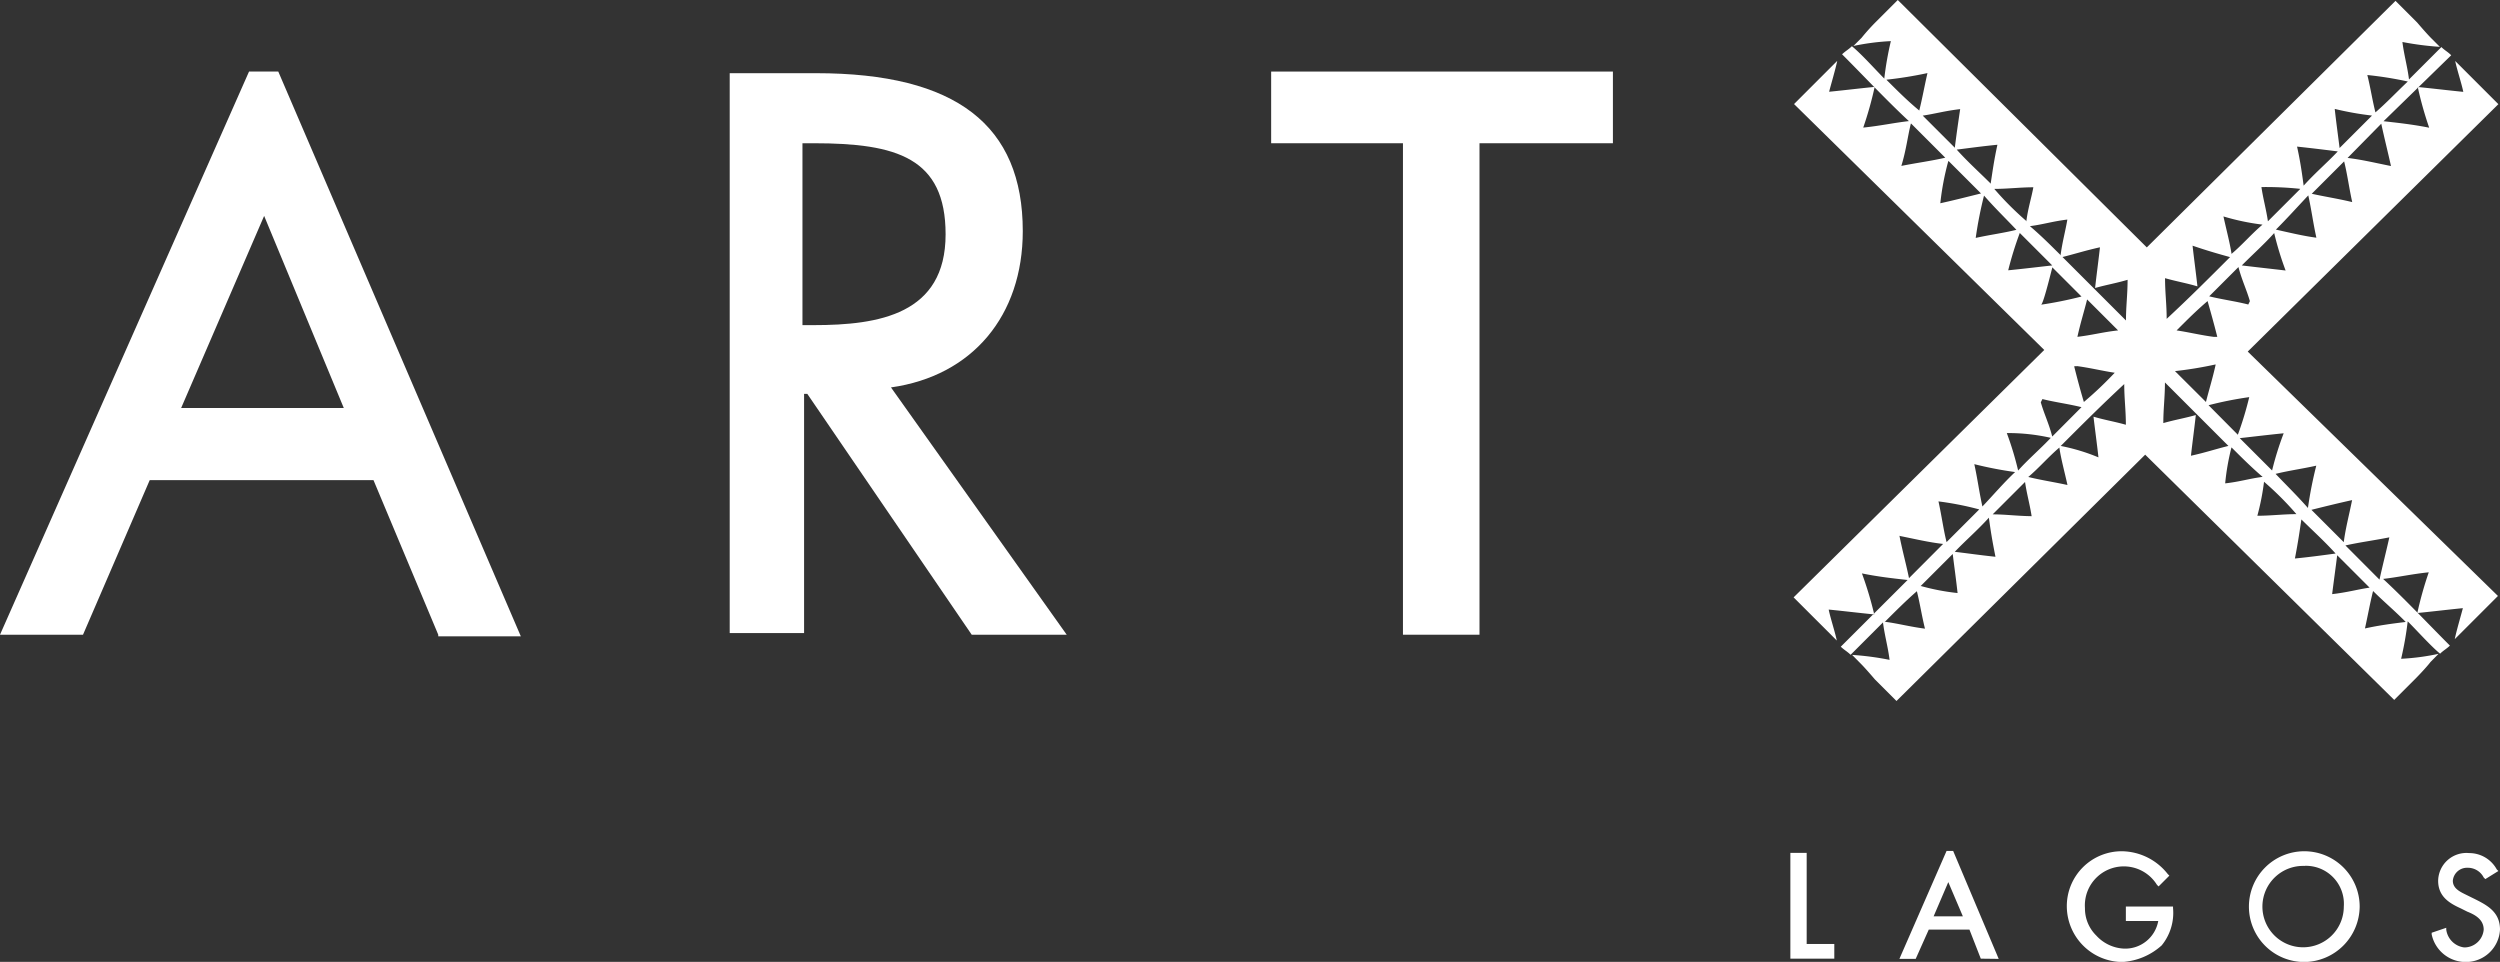 <svg id="Layer_1" data-name="Layer 1" xmlns="http://www.w3.org/2000/svg" viewBox="0 0 231.6 89.11"><rect x="0" y="0" width="231.6" height="89.11" fill="#333333" stroke="none"/><title>art x lagos - white smaller margins</title><path d="M187.9,100.69,186.85,98h-3.77l-1.21,2.71h-1.51l4.37-10h.61l4.22,10Zm-1.66-3.92-1.35-3.17-1.36,3.17Z" transform="translate(-4.4 -11.88)" style="fill:#fff"/><polygon points="165.86 88.81 165.86 79.01 167.37 79.01 167.37 87.45 169.93 87.45 169.93 88.81 165.86 88.81" style="fill:#fff"/><path d="M201,101a5.18,5.18,0,0,1-5.13-5.13A5.08,5.08,0,0,1,201,90.74a5.49,5.49,0,0,1,4.22,2.11l.15.15-1,1-.15-.15A3.61,3.61,0,0,0,197.55,96a3.52,3.52,0,0,0,1.06,2.56,3.7,3.7,0,0,0,2.56,1.2,3.11,3.11,0,0,0,3.17-2.56h-3V95.86h4.37V96a4.77,4.77,0,0,1-1.05,3.46A6,6,0,0,1,201,101Z" transform="translate(-4.4 -11.88)" style="fill:#fff"/><path d="M217.91,101A5.13,5.13,0,1,1,223,95.86,5.18,5.18,0,0,1,217.91,101Zm0-8.9a3.77,3.77,0,1,0,3.62,3.77A3.52,3.52,0,0,0,217.91,92.09Z" transform="translate(-4.4 -11.88)" style="fill:#fff"/><path d="M232.83,101a3.22,3.22,0,0,1-3.16-2.56v-.15l1.35-.46V98a1.92,1.92,0,0,0,1.66,1.65A1.8,1.8,0,0,0,234.49,98c0-.91-.75-1.36-1.51-1.66l-.6-.3c-1-.46-2.11-1.06-2.11-2.57a2.62,2.62,0,0,1,2.87-2.56,2.91,2.91,0,0,1,2.56,1.51l.15.15-1.21.75-.15-.15a1.65,1.65,0,0,0-1.51-.9,1.32,1.32,0,0,0-1.35,1.2c0,.76.75,1.06,1.35,1.36l.61.3c1.2.6,2.41,1.21,2.41,2.87A3.16,3.16,0,0,1,232.83,101Z" transform="translate(-4.4 -11.88)" style="fill:#fff"/><path d="M45,70.68l-6-14.32H18.27L12.09,70.68H4.4L27.47,18.51h2.71L52.65,70.83H45Zm-8.75-21-7.38-17.8-7.69,17.8Z" transform="translate(-4.4 -11.88)" style="fill:#fff"/><path d="M94.42,70.68,79.19,48.37h-.3V70.53H72V18.66h8c13,0,19.15,4.83,19.15,14.63,0,7.84-4.67,13.42-12.21,14.48l16.28,22.91ZM78.74,42h1.05C85.82,42,92,41,92,33.59c0-7.09-4.52-8.44-12.21-8.44H78.74Z" transform="translate(-4.4 -11.88)" style="fill:#fff"/><polygon points="129.97 58.8 129.97 13.27 117.76 13.27 117.76 6.63 149.42 6.63 149.42 13.27 137.06 13.27 137.06 58.8 129.97 58.8" style="fill:#fff"/><path d="M235.85,21.53l-2-2-2-2c.15.75.6,2.11.75,2.86-1.5-.15-2.71-.3-4.22-.45a33.22,33.22,0,0,0,1.06,3.77h0c-1.51-.3-2.87-.45-4.23-.6L231.48,17c-.3-.31-.61-.46-.91-.76l-3,3c-.15-1.21-.46-2.26-.61-3.47a27.7,27.7,0,0,0,3.47.45l-.75-.75c-.46-.45-1.36-1.51-1.36-1.51l-2-2L203.28,34.8,180.21,11.88l-2,2a19.1,19.1,0,0,0-1.36,1.51l-.75.75a21.59,21.59,0,0,1,3.47-.45,29.66,29.66,0,0,0-.61,3.47c-.9-.91-2.11-2.27-3-3-.3.3-.6.45-.91.75,2,2,4.23,4.38,6.19,6.19-1.36.15-2.72.45-4.23.6h0a33.22,33.22,0,0,0,1.06-3.77c-1.51.15-2.71.3-4.22.45.15-.6.6-2.11.75-2.86l-2,2-2,2L193.78,44.3,170.56,67.22l2,2s1.36,1.35,2,2c-.15-.76-.6-2.11-.75-2.87,1.51.15,2.71.3,4.22.45A33.81,33.81,0,0,0,176.89,65h0c1.51.31,2.87.46,4.23.61l-6.19,6.18c.31.3.61.45.91.75l3-3c.15,1.2.46,2.26.61,3.47a26,26,0,0,0-3.47-.46l.75.76c.46.45,1.36,1.51,1.36,1.51l2,2L203.13,54,226.2,76.72l2-2s.9-.91,1.36-1.51l.75-.76a21.51,21.51,0,0,1-3.47.46,30.41,30.41,0,0,0,.61-3.47c.9.9,2.11,2.26,3,3,.3-.3.6-.45.91-.75-2-2-4.23-4.37-6.19-6.18,1.36-.15,2.72-.46,4.23-.61h0a33.81,33.81,0,0,0-1.06,3.77c1.51-.15,2.71-.3,4.22-.45-.15.6-.6,2.11-.75,2.87l2-2,2-2L212.63,44.45Zm-39,21.56h0c.3-1.36.6-2.26.9-3.47l2.87,2.87C199.21,42.64,198.15,42.94,196.8,43.09Zm0,2.71c1.2.16,2.41.46,3.46.61-1,1.05-1.8,1.81-2.86,2.71-.3-1-.6-2.11-.9-3.31Zm12.81-.15h0c-.3,1.36-.6,2.27-.9,3.47l-2.87-2.86A35.85,35.85,0,0,0,209.61,45.65Zm-.15-2.56c-1.2-.15-2.41-.45-3.47-.6,1.06-1.06,1.81-1.81,2.87-2.72.3,1.06.6,2.11.9,3.32Zm3.17-3c-1.21-.31-2.41-.46-3.62-.76l2.71-2.71c.31,1.2.76,2.11,1.06,3.16Zm-.6-3.62c1.05-1.06,2.11-2,3-3a28.7,28.7,0,0,0,1.06,3.47C214.59,36.76,213.23,36.61,212,36.46Zm3.16-3.32c1.06-1.06,2-2.11,3-3.17.3,1.36.45,2.57.75,3.92C217.76,33.74,216.55,33.44,215.19,33.14Zm3.32-3.32,3-3c.3,1.2.45,2.41.75,3.77C220.92,30.27,219.87,30.12,218.51,29.82Zm7.39-2.56c-1.51-.3-2.72-.6-4.07-.76L225,23.34C225.29,24.7,225.6,25.9,225.9,27.26Zm1.51-7.84c-1.06,1-2,2-3,2.86-.3-1.2-.45-2.26-.75-3.46A33.17,33.17,0,0,1,227.41,19.42Zm-3.32,3.16-3,3c-.15-1.21-.3-2.26-.45-3.62A28,28,0,0,0,224.09,22.58Zm-3.17,3.32c-1,1.06-2.11,2-3.16,3.17-.16-1.21-.31-2.26-.61-3.62C218.51,25.6,219.72,25.75,220.92,25.9Zm-3.47,3.47-3,3c-.15-1.06-.45-2.12-.6-3.17A30.29,30.29,0,0,1,217.45,29.37ZM214,32.69c-1.06.9-1.81,1.81-2.87,2.71-.15-1-.45-2.11-.75-3.47A21.44,21.44,0,0,0,214,32.69Zm-3,3c-2,2-3.77,3.77-5.88,5.73,0-1.35-.15-2.41-.15-3.77,1.05.3,2,.46,3,.76-.15-1.36-.3-2.42-.45-3.77C208.86,35.1,209.91,35.4,211,35.7Zm-9.5,2.11c0,1.36-.15,2.42-.15,3.77l-5.88-5.88c1.21-.3,2.11-.6,3.47-.9-.15,1.35-.3,2.41-.45,3.77C199.51,38.27,200.42,38.12,201.47,37.81Zm-6.18-2.26c-.91-.9-1.81-1.81-2.87-2.71,1.21-.15,2.12-.45,3.47-.61C195.74,33.29,195.44,34.35,195.29,35.55Zm-3.17-3.16a28.62,28.62,0,0,1-3-3c1.2,0,2.41-.15,3.62-.15C192.58,30.27,192.27,31.18,192.12,32.39Zm-3.31-3.47c-1.06-1.06-2.12-2-3.17-3.17,1.21-.15,2.26-.3,3.77-.45C189.11,26.81,189,27.71,188.81,28.92Zm-3.32-3.32-3-3c1.06-.15,2.11-.45,3.47-.6C185.79,23.34,185.64,24.39,185.49,25.6Zm-6.33-6.33a36.7,36.7,0,0,0,3.77-.61c-.31,1.36-.46,2.27-.76,3.47C181.12,21.23,180.21,20.32,179.16,19.27Zm2.26,4.07,3.16,3.16c-1.35.31-2.56.46-4.07.76C181,25.75,181.12,24.54,181.42,23.34Zm3.47,3.47,3,3c-1.21.3-2.41.61-3.77.91A24.57,24.57,0,0,1,184.89,26.81ZM188.2,30c1.06,1.21,2,2.11,3,3.17-1.21.3-2.41.45-3.77.75A36.53,36.53,0,0,1,188.2,30Zm3.32,3.47,3,3c-1.36.15-2.57.3-4.08.45A32.8,32.8,0,0,1,191.52,33.44Zm3,3.17,2.71,2.71a36,36,0,0,1-3.77.76C193.63,40.23,194.23,37.81,194.54,36.61Zm-.91,12.21c1.21.3,2.41.45,3.62.75l-2.71,2.72c-.31-1.21-.76-2.11-1.06-3.17Zm.75,3.62c-1,1.05-2.11,2-3,3A28.56,28.56,0,0,0,190.31,52,17.75,17.75,0,0,1,194.38,52.44Zm-3.31,3.17c-1.06,1-2,2.11-3,3.16-.3-1.35-.45-2.56-.75-3.92A35.44,35.44,0,0,0,191.07,55.61Zm-3.32,3.46-3,3c-.3-1.21-.45-2.41-.75-3.77A27.94,27.94,0,0,1,187.75,59.07Zm-7.39,2.42c1.51.3,2.72.6,4.07.75l-3.16,3.17C181,64.2,180.66,63,180.36,61.49Zm-1.36,8c1.06-1.06,2-2,3-2.87.3,1.21.45,2.26.75,3.47C181.27,69.93,180.21,69.63,179,69.48Zm3.32-3.32,3-3c.15,1.21.3,2.27.45,3.62A20.75,20.75,0,0,1,182.32,66.16ZM185.49,63c1-1.05,2.11-2,3.16-3.16.16,1.2.31,2.11.61,3.62C187.75,63.3,186.69,63.14,185.49,63ZM189,59.53l3-3c.15,1.06.45,2.11.61,3.17C191.22,59.68,190.16,59.53,189,59.53Zm3.31-3.47c1.06-.91,1.81-1.81,2.87-2.72.15,1.06.45,2.11.75,3.47C194.54,56.51,193.48,56.36,192.27,56.06Zm3-2.87c2-2,3.77-3.77,5.88-5.73,0,1.36.15,2.42.15,3.77-1.06-.3-2-.45-3-.75.16,1.36.31,2.41.46,3.77A18.06,18.06,0,0,0,195.29,53.19Zm9.5-2.11c0-1.35.15-2.41.15-3.77l5.88,5.88c-1.21.3-2.11.61-3.47.91.15-1.36.3-2.41.45-3.77C206.75,50.63,205.84,50.78,204.79,51.08Zm6.33,2.26c.91.91,1.81,1.81,2.87,2.72-1.21.15-2.11.45-3.47.6A21.79,21.79,0,0,1,211.12,53.34Zm3,3.17a28.62,28.62,0,0,1,3,3c-1.2,0-2.41.15-3.62.15A22.14,22.14,0,0,0,214.14,56.51ZM217.6,60c1.06,1.05,2.12,2,3.17,3.16-1.21.16-2.26.31-3.77.46C217.3,62.09,217.45,61,217.6,60Zm3.32,3.32,3,3c-1.06.15-2.11.45-3.47.6C220.62,65.56,220.77,64.5,220.92,63.3Zm6.33,6.18c-1.2.15-2.41.3-3.76.6.3-1.36.45-2.26.75-3.47C225.29,67.67,226.2,68.42,227.25,69.48Zm-2.41-3.92-3.16-3.17c1.35-.3,2.56-.45,4.07-.75C225.45,63,225.14,64.2,224.84,65.56Zm-3.31-3.47-3-3c1.21-.3,2.41-.6,3.77-.9C222,59.68,221.68,60.88,221.53,62.09Zm-3.32-3.17c-1.06-1.2-2-2.11-3-3.16,1.21-.3,2.41-.46,3.77-.76A36.53,36.53,0,0,0,218.21,58.92Zm-3.32-3.47-3-3c1.35-.15,2.56-.3,4.07-.45A28.56,28.56,0,0,0,214.89,55.45Zm-3.17-3.31L209,49.42a33.5,33.5,0,0,1,3.77-.75A31.82,31.82,0,0,1,211.72,52.14Z" transform="translate(-4.4 -11.88)" style="fill:#fff;fill-rule:evenodd"/></svg>